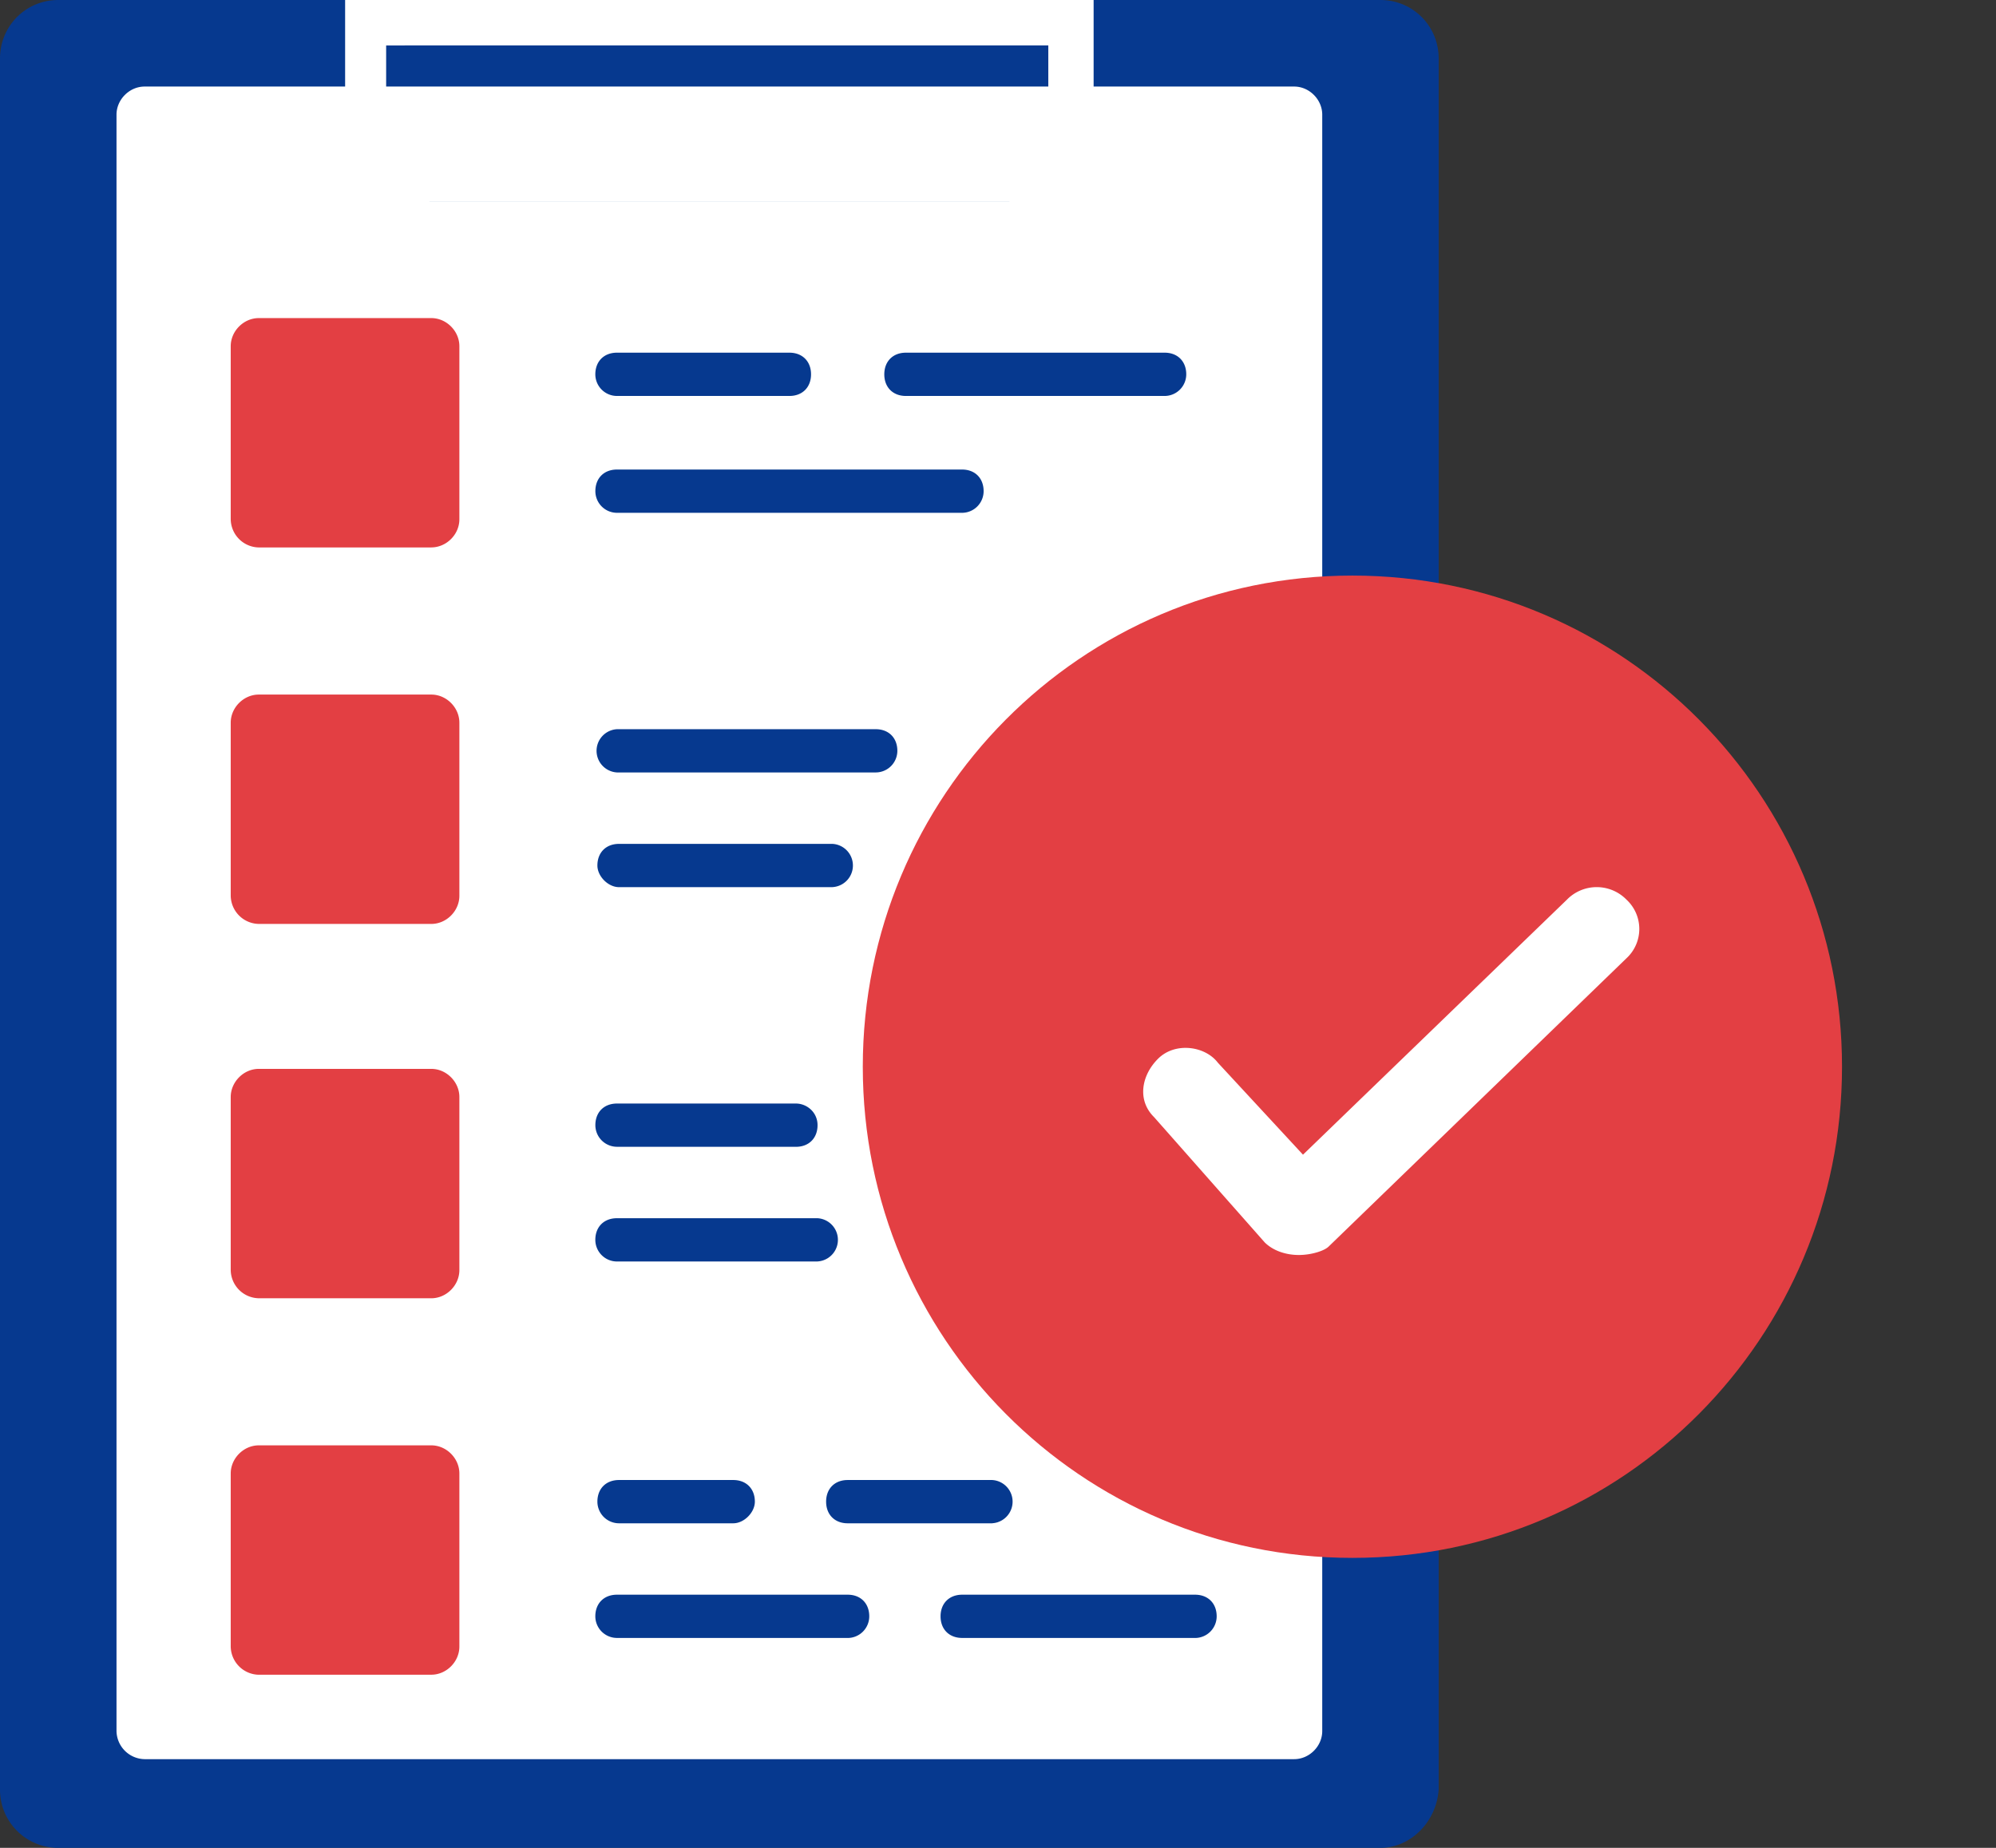<svg width="54" height="50" fill="none" xmlns="http://www.w3.org/2000/svg"><rect width="100%" height="100%" fill="#333333" stroke="none"/><path d="M37.346 50H1.576A1.572 1.572 0 0 1 0 48.42V1.58C0 .704.7 0 1.576 0h35.77c.876 0 1.576.703 1.576 1.58v46.84c-.059.877-.759 1.58-1.576 1.58Z" fill="#06398F"/><path d="M35.013 47.6H3.911a.774.774 0 0 1-.759-.761V3.103c0-.41.35-.761.759-.761h31.102c.409 0 .759.351.759.761V46.84c0 .41-.35.76-.759.76Z" fill="url(#a)"/><path d="M23.342 28.864c0 7.319 5.893 13.29 13.246 13.29 7.353 0 13.246-5.971 13.246-13.29 0-7.318-5.893-13.29-13.246-13.29-7.353 0-13.246 5.972-13.246 13.29Z" fill="url(#b)"/><path d="M10.447.73h-.5v2.432c0 .918.747 1.67 1.667 1.67h15.58c.92 0 1.667-.752 1.667-1.67V.729H10.447Zm-.61 2.373V.5h19.25v2.603a1.845 1.845 0 0 1-1.835 1.842h-15.58a1.845 1.845 0 0 1-1.834-1.842Z" fill="#EBF3FD" stroke="url(#c)"/><path d="M11.67 14.813H7a.774.774 0 0 1-.758-.761V9.368c0-.41.35-.761.759-.761h4.668c.409 0 .759.351.759.76v4.685c0 .41-.35.76-.759.76Z" fill="url(#d)"/><path d="M35.136 33.958c-.345 0-.69-.113-.92-.34l-2.995-3.392c-.46-.453-.345-1.131.115-1.584.46-.452 1.267-.34 1.612.113l2.303 2.489 7.14-6.9a1.127 1.127 0 0 1 1.613 0 1.08 1.08 0 0 1 0 1.584l-8.061 7.804c-.116.113-.461.226-.806.226Z" fill="#fff"/><path d="M26.027 13.876h-9.336a.586.586 0 0 1-.584-.586c0-.351.234-.585.584-.585h9.337c.35 0 .583.234.583.585a.586.586 0 0 1-.584.586ZM31.51 10.714h-7.003c-.35 0-.583-.234-.583-.585s.233-.586.583-.586h7.003c.35 0 .583.235.583.586a.586.586 0 0 1-.583.585ZM21.36 10.714H16.69a.586.586 0 0 1-.584-.585c0-.351.234-.586.584-.586h4.668c.35 0 .584.235.584.586s-.234.585-.584.585Z" fill="#06398F"/><path d="M11.67 25H7a.774.774 0 0 1-.758-.761v-4.684c0-.41.35-.761.759-.761h4.668c.409 0 .759.351.759.761v4.684c0 .41-.35.761-.759.761Z" fill="url(#e)"/><path d="M22.523 24.005h-5.777c-.292 0-.584-.293-.584-.586 0-.351.233-.585.584-.585h5.777a.586.586 0 0 1 0 1.17ZM23.693 20.901h-7.002a.586.586 0 0 1 0-1.17h7.002c.35 0 .584.234.584.585a.586.586 0 0 1-.584.585Z" fill="#06398F"/><path d="M11.67 35.129H7a.774.774 0 0 1-.758-.762v-4.683c0-.41.35-.762.759-.762h4.668c.409 0 .759.352.759.761v4.684c0 .41-.35.762-.759.762Z" fill="url(#f)"/><path d="M22.118 34.134H16.69a.586.586 0 0 1-.584-.586c0-.351.234-.585.584-.585h5.427a.586.586 0 0 1 0 1.17ZM21.534 31.03h-4.843a.586.586 0 0 1-.584-.585c0-.351.234-.585.584-.585h4.843c.292 0 .584.234.584.585s-.234.586-.584.586Z" fill="#06398F"/><path d="M11.67 45.316H7a.774.774 0 0 1-.758-.761V39.87c0-.41.35-.761.759-.761h4.668c.409 0 .759.351.759.761v4.684c0 .41-.35.761-.759.761Z" fill="url(#g)"/><path d="M32.331 44.32H26.03c-.35 0-.584-.233-.584-.585 0-.35.234-.585.584-.585h6.302c.35 0 .584.234.584.585a.586.586 0 0 1-.584.586ZM22.935 44.32H16.69a.586.586 0 0 1-.584-.585c0-.35.234-.585.584-.585h6.244c.35 0 .583.234.583.585a.586.586 0 0 1-.583.586ZM26.843 41.218h-3.91c-.35 0-.583-.235-.583-.586s.233-.585.583-.585h3.91a.586.586 0 0 1 0 1.17ZM19.838 41.218h-3.092a.586.586 0 0 1-.584-.586c0-.351.233-.585.584-.585h3.092c.35 0 .584.234.584.585 0 .293-.292.586-.584.586Z" fill="#06398F"/><defs><linearGradient id="a" x1="6.712" y1="-4.098" x2="30.193" y2="65.82" gradientUnits="userSpaceOnUse"><stop  offset="1" stop-color="#fff"/><stop offset="1" stop-color="#01358D"/></linearGradient><linearGradient id="b" x1="24.519" y1="7.599" x2="57.523" y2="10.401" gradientUnits="userSpaceOnUse"><stop offset="1" stop-color="#E33F43"/><stop offset="1" stop-color="#9D4894"/></linearGradient><linearGradient id="c" x1="19.462" y1="0" x2="19.462" y2="5.445" gradientUnits="userSpaceOnUse"><stop  offset="1" stop-color="#fff"/><stop offset="1" stop-color="#01358D"/></linearGradient><linearGradient id="d" x1="6.517" y1="6.745" x2="14.223" y2="7.399" gradientUnits="userSpaceOnUse"><stop offset="1" stop-color="#E33F43"/><stop offset="1" stop-color="#9D4894"/></linearGradient><linearGradient id="e" x1="6.517" y1="16.932" x2="14.223" y2="17.586" gradientUnits="userSpaceOnUse"><stop offset="1" stop-color="#E33F43"/><stop offset="1" stop-color="#9D4894"/></linearGradient><linearGradient id="f" x1="6.517" y1="27.061" x2="14.223" y2="27.715" gradientUnits="userSpaceOnUse"><stop offset="1" stop-color="#E33F43"/><stop offset="1" stop-color="#9D4894"/></linearGradient><linearGradient id="g" x1="6.517" y1="37.248" x2="14.223" y2="37.902" gradientUnits="userSpaceOnUse"><stop offset="1" stop-color="#E33F43"/><stop offset="1" stop-color="#9D4894"/></linearGradient></defs></svg>